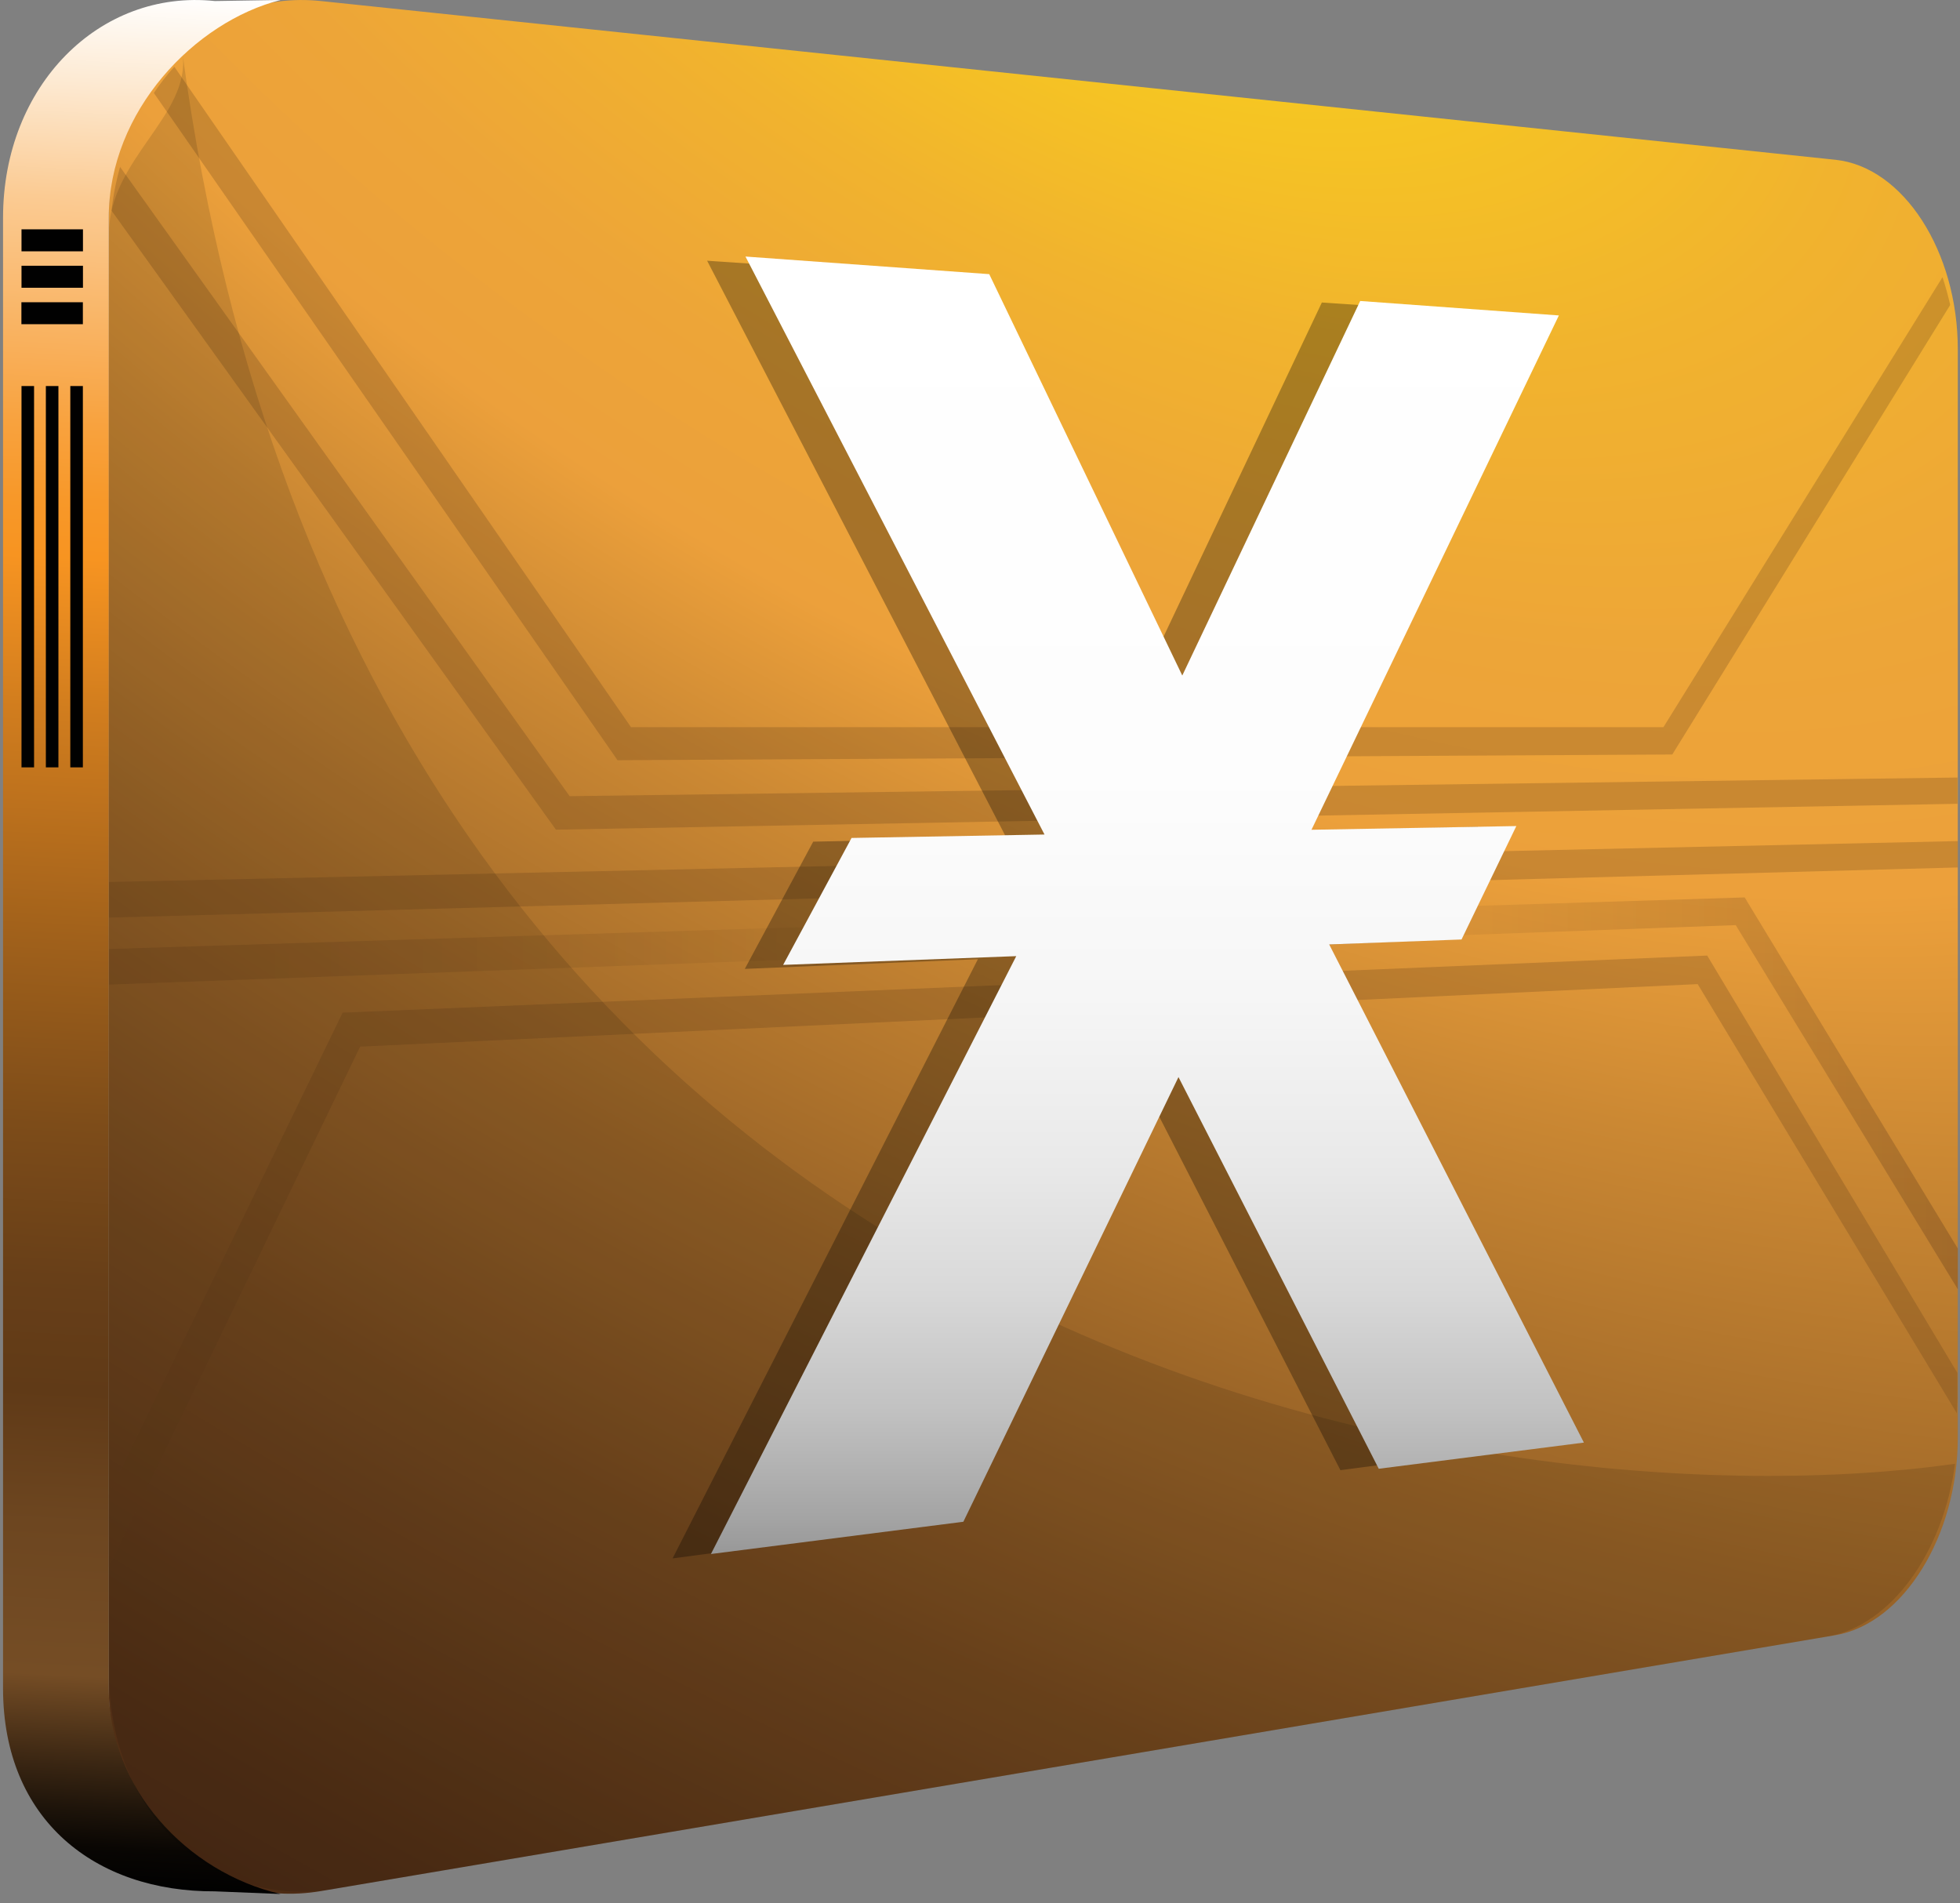 <svg xmlns="http://www.w3.org/2000/svg" width="206" height="200" fill="none" viewBox="0 0 206 200"><rect x="0" y="0" width="206" height="200" fill="#808080" stroke="none"/><path fill="url(#paint0_radial)" d="M33.74.11L192.9 16.79c7.18.75 12.87 9.67 12.87 19.93v114.36c0 10.26-5.69 19.54-12.87 20.76L33.74 198.73c-12.14 2.06-22.31-7.47-22.31-21.31V22.88C11.43 9.01 21.6-1.17 33.74.11z"/><path fill="url(#paint1_linear)" d="M11.43 177.42V22.88c0-11.23 9.08-20.61 18.06-22.88l-6.9.11C10.46-1.17.32 9.01.32 22.88v154.54c0 13.87 9.72 21.4 22.27 21.34l6.9.28c-9.9-2.29-18.06-11.15-18.06-21.62z"/><g opacity=".5"><path fill="url(#paint2_linear)" d="M183.37 94.31L11.46 99.73v3.74l170.97-6.25 23.34 38.27v-4.28l-22.1-36.4-.3-.5z" opacity=".5"/><path fill="url(#paint3_linear)" d="M179.43 100.42l-143.42 6-24.58 50.65v7.64l26.42-54.72 140.58-6.57 27.24 45.1c0-.56.06-1.12.06-1.69v-2.55l-26.3-43.86z" opacity=".5"/><path fill="url(#paint4_linear)" d="M59.87 83.67L12.62 17.54a29.58 29.58 0 0 0-.9 4.59l46.71 65.06 147.31-2.72v-2.76L59.87 83.67z" opacity=".5"/><path fill="url(#paint5_linear)" d="M11.46 92.69v3.74l194.31-5.27v-2.77l-194.31 4.3z" opacity=".5"/><path fill="url(#paint6_linear)" d="M174.83 76.42H66.32l-48-69.41c-.781.868-1.5 1.79-2.15 2.76l48.29 69.48.44.64 110.86-.6 29.21-47.24c-.23-1-.5-2-.81-2.92l-29.33 47.29z" opacity=".5"/></g><path fill="#010101" d="M19.19 5.69c.87 6.4-7.73 11.07-7.73 18.8v151.29c0 14.75 10.78 24.9 23.66 22.72l156.93-26.52c6.73-1.14 12.2-8.91 13.43-18.15-48.89 6.86-167.55-10.1-186.29-148.14z" opacity=".12"/><path fill="#010101" d="M8.71 34.07v-2.31H2.25v2.31h6.46zm.01-3.83v-2.31H2.26v2.31h6.46zm0-3.83V24.1H2.26v2.31h6.46zM7.39 80.64h1.32V40.57H7.39v40.07zM4.82 45.38v-4.81h1.32v40.07H4.82V45.38zM2.26 80.64h1.32V40.57H2.26v40.07z"/><path fill="#010101" d="M135.68 99.42l13.91-.58 5.75-11.95-21.53.48 26-54.16-20.88-1.42-18.69 39.44-20.3-42.09-25.62-1.74L105.75 88l-20.28.45-7.19 13.37 24.5-1.02-32.09 62.97 26.53-3.51 22.61-46.83 21.05 41.07 21.56-2.85-26.76-52.23z" opacity=".3"/><path fill="url(#paint7_linear)" d="M139.7 99.25l13.91-.52 5.76-11.92-21.53.39 26-54.05-20.88-1.52-18.7 39.36-20.29-42.18-25.62-1.85 31.43 60.74-20.28.36-7.19 13.34 24.5-.92-32.09 62.83 26.53-3.39 22.61-46.73 21.05 41.16 21.56-2.75-26.77-52.35z"/><defs><radialGradient id="paint0_radial" cx="0" cy="0" r="1" gradientTransform="matrix(-146.385 226.485 -413.888 -267.51 114.391 -26.35)" gradientUnits="userSpaceOnUse"><stop stop-color="#FEE60D"/><stop offset=".08" stop-color="#F7CB1F"/><stop offset=".18" stop-color="#F1B32E"/><stop offset=".27" stop-color="#EDA538"/><stop offset=".34" stop-color="#ECA03B"/><stop offset=".42" stop-color="#CB8833"/><stop offset=".56" stop-color="#9A6427"/><stop offset=".69" stop-color="#74481E"/><stop offset=".82" stop-color="#583417"/><stop offset=".92" stop-color="#472713"/><stop offset="1" stop-color="#412312"/></radialGradient><linearGradient id="paint1_linear" x1="10.34" x2="20.75" y1="198.14" y2="-.46" gradientUnits="userSpaceOnUse"><stop stop-color="#010101"/><stop offset=".02" stop-color="#090603"/><stop offset=".04" stop-color="#1E140A"/><stop offset=".07" stop-color="#422B15"/><stop offset=".11" stop-color="#754D25"/><stop offset=".19" stop-color="#6D4620"/><stop offset=".26" stop-color="#603A17"/><stop offset=".32" stop-color="#683F18"/><stop offset=".4" stop-color="#7D4C19"/><stop offset=".5" stop-color="#A1611B"/><stop offset=".62" stop-color="#D17D1E"/><stop offset=".7" stop-color="#F79421"/><stop offset=".73" stop-color="#F79829"/><stop offset=".77" stop-color="#F8A23E"/><stop offset=".82" stop-color="#F9B362"/><stop offset=".89" stop-color="#FBCB93"/><stop offset=".95" stop-color="#FDE9D1"/><stop offset="1" stop-color="#fff"/></linearGradient><linearGradient id="paint2_linear" x1="11.46" x2="205.77" y1="114.9" y2="114.9" gradientUnits="userSpaceOnUse"><stop stop-color="#603A17"/><stop offset=".09" stop-color="#643D18"/><stop offset=".18" stop-color="#71461B"/><stop offset=".28" stop-color="#865621"/><stop offset=".37" stop-color="#A46B28"/><stop offset=".47" stop-color="#CA8732"/><stop offset=".54" stop-color="#ECA03B"/><stop offset=".6" stop-color="#E39A39"/><stop offset=".68" stop-color="#CB8833"/><stop offset=".78" stop-color="#A56C2A"/><stop offset=".9" stop-color="#6F451D"/><stop offset="1" stop-color="#412312"/></linearGradient><linearGradient id="paint3_linear" x1="46843.6" x2="84598" y1="27626.8" y2="27626.8" gradientUnits="userSpaceOnUse"><stop stop-color="#603A17"/><stop offset=".09" stop-color="#643D18"/><stop offset=".18" stop-color="#71461B"/><stop offset=".28" stop-color="#865621"/><stop offset=".37" stop-color="#A46B28"/><stop offset=".47" stop-color="#CA8732"/><stop offset=".54" stop-color="#ECA03B"/><stop offset=".6" stop-color="#E39A39"/><stop offset=".68" stop-color="#CB8833"/><stop offset=".78" stop-color="#A56C2A"/><stop offset=".9" stop-color="#6F451D"/><stop offset="1" stop-color="#412312"/></linearGradient><linearGradient id="paint4_linear" x1="46826.8" x2="84476.4" y1="24252.3" y2="24252.3" gradientUnits="userSpaceOnUse"><stop stop-color="#603A17"/><stop offset=".09" stop-color="#643D18"/><stop offset=".18" stop-color="#71461B"/><stop offset=".28" stop-color="#865621"/><stop offset=".37" stop-color="#A46B28"/><stop offset=".47" stop-color="#CA8732"/><stop offset=".54" stop-color="#ECA03B"/><stop offset=".6" stop-color="#E39A39"/><stop offset=".68" stop-color="#CB8833"/><stop offset=".78" stop-color="#A56C2A"/><stop offset=".9" stop-color="#6F451D"/><stop offset="1" stop-color="#412312"/></linearGradient><linearGradient id="paint5_linear" x1="12536.7" x2="50293.1" y1="831.367" y2="831.367" gradientUnits="userSpaceOnUse"><stop stop-color="#603A17"/><stop offset=".09" stop-color="#643D18"/><stop offset=".18" stop-color="#71461B"/><stop offset=".28" stop-color="#865621"/><stop offset=".37" stop-color="#A46B28"/><stop offset=".47" stop-color="#CA8732"/><stop offset=".54" stop-color="#ECA03B"/><stop offset=".6" stop-color="#E39A39"/><stop offset=".68" stop-color="#CB8833"/><stop offset=".78" stop-color="#A56C2A"/><stop offset=".9" stop-color="#6F451D"/><stop offset="1" stop-color="#412312"/></linearGradient><linearGradient id="paint6_linear" x1="46415.7" x2="82061.1" y1="24714.8" y2="24714.8" gradientUnits="userSpaceOnUse"><stop stop-color="#603A17"/><stop offset=".09" stop-color="#643D18"/><stop offset=".18" stop-color="#71461B"/><stop offset=".28" stop-color="#865621"/><stop offset=".37" stop-color="#A46B28"/><stop offset=".47" stop-color="#CA8732"/><stop offset=".54" stop-color="#ECA03B"/><stop offset=".6" stop-color="#E39A39"/><stop offset=".68" stop-color="#CB8833"/><stop offset=".78" stop-color="#A56C2A"/><stop offset=".9" stop-color="#6F451D"/><stop offset="1" stop-color="#412312"/></linearGradient><linearGradient id="paint7_linear" x1="120.59" x2="120.59" y1="26.96" y2="163.31" gradientUnits="userSpaceOnUse"><stop stop-color="#fff"/><stop offset=".4" stop-color="#FDFDFD"/><stop offset=".57" stop-color="#F6F6F6"/><stop offset=".7" stop-color="#E9E9E9"/><stop offset=".8" stop-color="#D8D8D8"/><stop offset=".89" stop-color="#C1C1C1"/><stop offset=".97" stop-color="#A5A5A5"/><stop offset="1" stop-color="#989898"/></linearGradient></defs></svg>